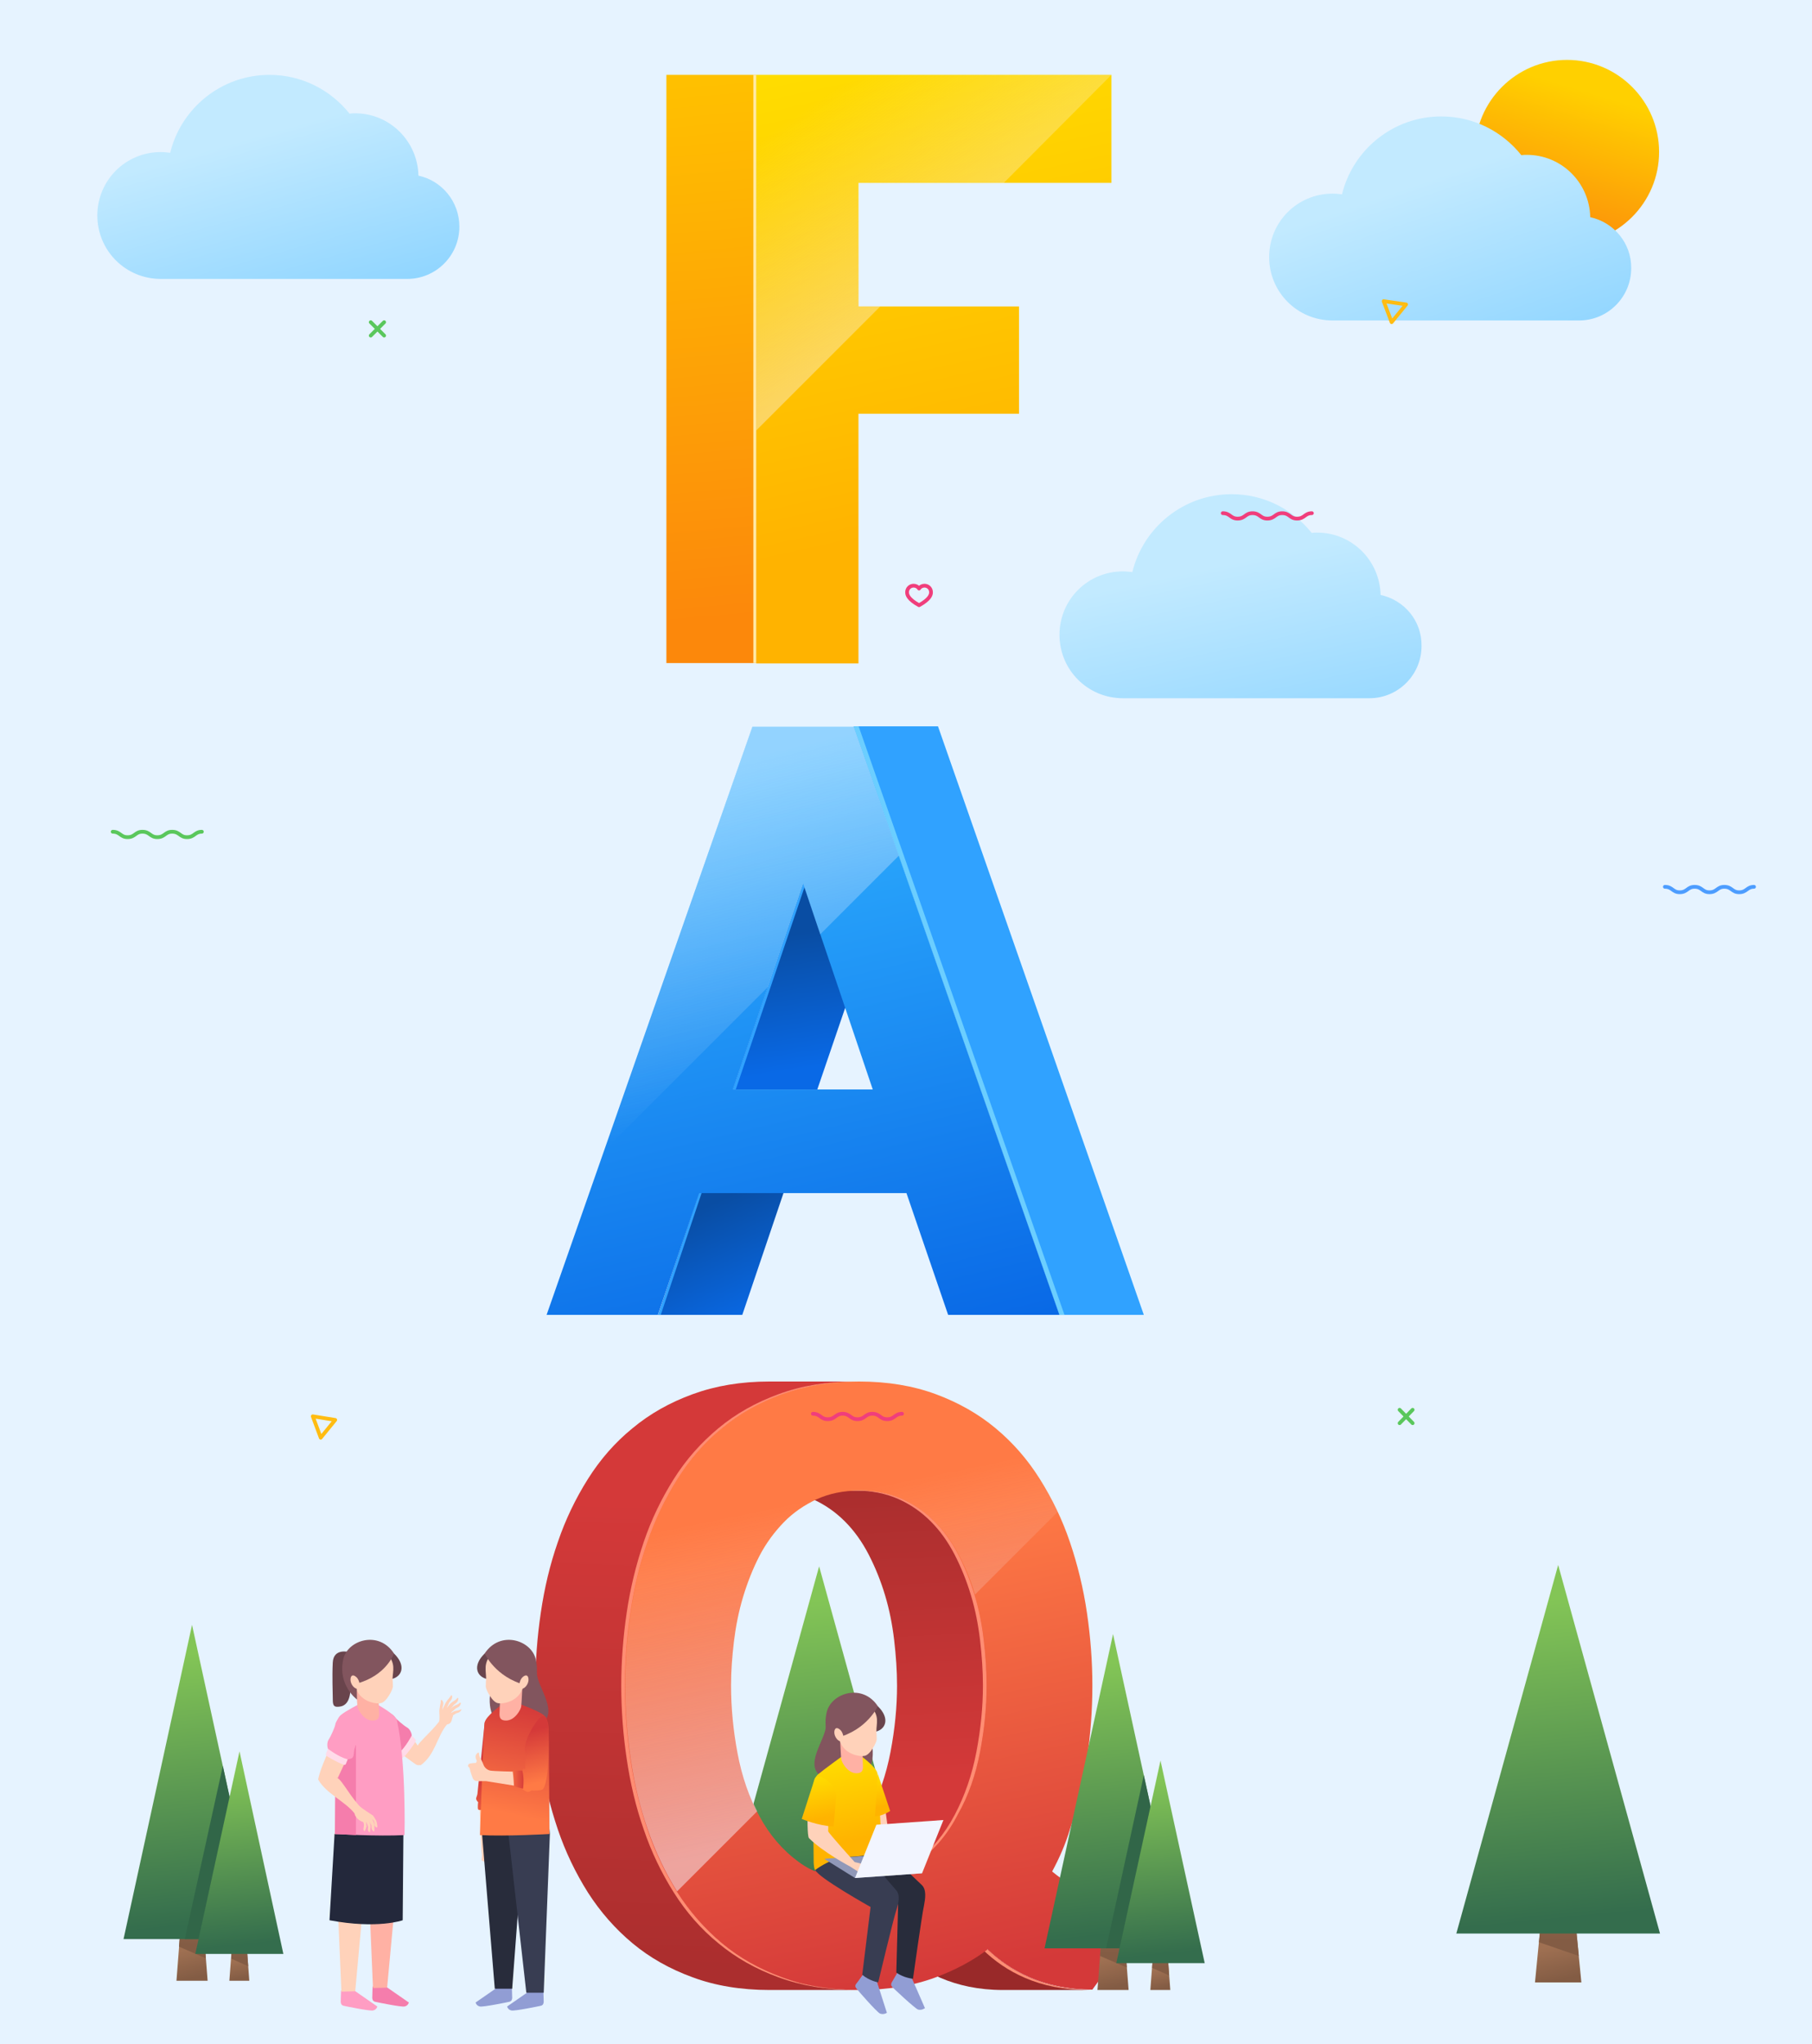 <svg width="484" height="546" viewBox="0 0 484 546" fill="none" xmlns="http://www.w3.org/2000/svg">
<rect width="484" height="546" fill="white"/>
<rect width="484" height="546" fill="#0085FF" fill-opacity="0.1"/>
<path d="M111.765 46.91C111.571 37.714 104.118 30.261 94.825 30.261C94.341 30.261 93.857 30.261 93.373 30.358C88.339 24.066 80.692 20 71.98 20C59.106 20 48.361 28.906 45.457 40.812C44.682 40.715 43.811 40.618 42.94 40.618C33.55 40.618 26 48.169 26 57.558C26 66.948 33.55 74.498 42.94 74.498C47.877 74.498 102.375 74.498 108.764 74.498C116.508 74.498 122.703 68.206 122.703 60.559C122.703 53.88 118.057 48.266 111.765 46.91Z" fill="url(#paint0_linear)"/>
<path d="M422.396 529.513H410.006L413.006 498.731H419.395L422.396 529.513Z" fill="url(#paint1_linear)"/>
<path d="M421.718 522.447L419.395 498.731H413.006L411.07 518.769L421.718 522.447Z" fill="url(#paint2_linear)"/>
<path d="M389 516.446L416.201 418L443.402 516.446H389Z" fill="url(#paint3_linear)"/>
<path d="M224.99 529.882H212.599L215.6 499.1H221.989L224.99 529.882Z" fill="url(#paint4_linear)"/>
<path d="M224.312 522.816L221.989 499.1H215.6L213.664 519.137L224.312 522.816Z" fill="url(#paint5_linear)"/>
<path d="M191.594 516.814L218.795 418.368L245.995 516.814H191.594Z" fill="url(#paint6_linear)"/>
<path d="M202.006 20H178V177.106H202.006V20Z" fill="url(#paint7_linear)"/>
<path d="M202.006 20H201.232V177.106H202.006V20Z" fill="#FFEAA8"/>
<path d="M296.87 20V48.846H229.304V81.855H272.186V110.508H229.304V177.203H202.006V20H296.87Z" fill="url(#paint8_linear)"/>
<path d="M202.006 114.961L235.112 81.855H229.304V48.846H268.121L296.87 20H202.006V114.961Z" fill="url(#paint9_linear)"/>
<path d="M262.838 438.018C262.354 433.856 261.58 429.887 260.418 426.112C259.257 422.24 257.805 418.658 256.062 415.27C254.32 411.882 252.19 408.882 249.674 406.365C247.157 403.848 244.253 401.815 240.962 400.363C237.67 398.911 233.895 398.137 229.636 398.137H205.63C209.889 398.137 213.664 398.911 216.955 400.363C220.246 401.815 223.15 403.848 225.667 406.365C228.184 408.882 230.314 411.882 232.056 415.27C233.798 418.658 235.25 422.24 236.412 426.112C237.574 429.984 238.348 433.953 238.832 438.018C239.316 442.181 239.606 446.246 239.606 450.215C239.606 455.926 239.026 461.831 237.864 467.93C236.702 474.028 234.766 479.642 232.056 484.773C229.346 489.903 225.861 494.066 221.602 497.357C217.246 500.648 211.922 502.294 205.63 502.294H229.636C235.928 502.294 241.252 500.648 245.608 497.357C249.964 494.066 253.449 489.903 256.062 484.773C258.773 479.642 260.612 474.028 261.87 467.93C263.032 461.831 263.613 455.926 263.613 450.215C263.516 446.15 263.322 442.084 262.838 438.018Z" fill="url(#paint10_linear)"/>
<path d="M229.539 531.527H205.533C197.886 531.527 191.013 530.366 185.011 528.139C178.913 525.913 173.589 522.912 168.942 519.04C164.296 515.168 160.327 510.618 157.036 505.488C153.745 500.261 151.034 494.646 149.002 488.645C146.969 482.643 145.42 476.351 144.452 469.769C143.484 463.186 143 456.701 143 450.215C143 443.826 143.484 437.341 144.452 430.758C145.42 424.176 146.872 417.981 149.002 411.882C151.034 405.881 153.745 400.266 157.036 395.039C160.327 389.812 164.296 385.262 168.942 381.487C173.589 377.615 178.913 374.614 185.011 372.388C191.11 370.162 197.886 369 205.533 369H229.539C221.892 369 215.019 370.162 209.018 372.388C202.919 374.614 197.595 377.615 192.949 381.487C188.302 385.359 184.334 389.812 181.042 395.039C177.751 400.266 175.041 405.881 173.008 411.882C170.975 417.884 169.426 424.176 168.458 430.758C167.49 437.341 167.006 443.826 167.006 450.215C167.006 456.701 167.49 463.283 168.458 469.769C169.426 476.351 170.878 482.546 173.008 488.645C175.041 494.646 177.751 500.261 181.042 505.488C184.334 510.715 188.302 515.265 192.949 519.04C197.595 522.912 202.919 525.913 209.018 528.139C215.116 530.366 221.892 531.527 229.539 531.527Z" fill="url(#paint11_linear)"/>
<path d="M262.838 438.018C262.354 433.856 261.58 429.887 260.418 426.112C259.257 422.24 257.805 418.658 256.062 415.27C254.32 411.882 252.19 408.882 249.674 406.365C247.157 403.848 244.253 401.815 240.962 400.363C237.67 398.911 233.895 398.137 229.636 398.137H228.571C232.83 398.137 236.606 398.911 239.897 400.363C243.188 401.815 246.092 403.848 248.609 406.365C251.126 408.882 253.255 411.882 254.998 415.27C256.74 418.658 258.192 422.24 259.354 426.112C260.515 429.984 261.29 433.953 261.774 438.018C262.258 442.181 262.548 446.246 262.548 450.215C262.548 455.926 261.967 461.831 260.806 467.93C259.644 474.028 257.708 479.642 254.998 484.773C252.287 489.903 248.802 494.066 244.543 497.357C240.187 500.648 234.863 502.294 228.571 502.294H229.636C235.928 502.294 241.252 500.648 245.608 497.357C249.964 494.066 253.449 489.903 256.062 484.773C258.773 479.642 260.612 474.028 261.87 467.93C263.032 461.831 263.613 455.926 263.613 450.215C263.516 446.15 263.322 442.084 262.838 438.018Z" fill="#FF8D73"/>
<path d="M192.949 519.04C188.302 515.168 184.334 510.618 181.042 505.488C177.751 500.261 175.041 494.646 173.008 488.645C170.975 482.643 169.426 476.351 168.458 469.769C167.49 463.186 167.006 456.701 167.006 450.215C167.006 443.826 167.49 437.341 168.458 430.758C169.426 424.176 170.878 417.981 173.008 411.882C175.041 405.881 177.751 400.266 181.042 395.039C184.334 389.812 188.302 385.262 192.949 381.487C197.595 377.615 202.919 374.614 209.018 372.388C215.116 370.162 221.892 369 229.539 369H228.474C220.827 369 213.954 370.162 207.953 372.388C201.854 374.614 196.53 377.615 191.884 381.487C187.238 385.359 183.269 389.812 179.978 395.039C176.686 400.266 173.976 405.881 171.943 411.882C169.91 417.884 168.362 424.176 167.394 430.758C166.426 437.341 165.942 443.826 165.942 450.215C165.942 456.701 166.426 463.283 167.394 469.769C168.362 476.351 169.814 482.546 171.943 488.645C173.976 494.646 176.686 500.261 179.978 505.488C183.269 510.715 187.238 515.265 191.884 519.04C196.53 522.912 201.854 525.913 207.953 528.139C214.051 530.366 220.827 531.527 228.474 531.527H229.539C221.892 531.527 215.019 530.366 209.018 528.139C202.919 525.913 197.595 522.912 192.949 519.04Z" fill="#FF8D73"/>
<path d="M291.878 531.527H267.872C254.804 531.527 245.898 526.493 239.897 520.782H263.903C269.905 526.493 278.81 531.527 291.878 531.527Z" fill="#992929"/>
<path d="M263.903 520.782H262.548C268.55 526.59 277.455 531.527 290.523 531.527H291.878C278.81 531.527 269.905 526.493 263.903 520.782Z" fill="#FF8D73"/>
<path d="M281.037 499.874C287.038 504.81 295.363 509.36 306.592 511.006L291.782 531.43C278.714 531.43 269.808 526.397 263.806 520.686C259.741 523.783 255.094 526.203 249.964 528.139C243.962 530.366 237.09 531.527 229.442 531.527C221.795 531.527 214.922 530.366 208.921 528.139C202.822 525.913 197.498 522.912 192.852 519.04C188.206 515.168 184.237 510.618 180.946 505.488C177.654 500.261 174.944 494.646 172.911 488.645C170.878 482.643 169.33 476.351 168.362 469.769C167.394 463.186 166.91 456.701 166.91 450.215C166.91 443.826 167.394 437.341 168.362 430.758C169.33 424.176 170.782 417.981 172.911 411.882C174.944 405.881 177.654 400.266 180.946 395.039C184.237 389.812 188.206 385.262 192.852 381.487C197.498 377.615 202.822 374.614 208.921 372.388C215.019 370.162 221.795 369 229.442 369C237.09 369 243.962 370.162 249.964 372.388C255.966 374.614 261.29 377.615 265.936 381.487C270.582 385.359 274.454 389.812 277.746 395.039C281.037 400.266 283.747 405.881 285.78 411.882C287.813 417.884 289.362 424.176 290.33 430.758C291.298 437.341 291.782 443.826 291.782 450.215C291.782 456.701 291.298 463.283 290.33 469.769C289.362 476.351 287.91 482.546 285.78 488.645C284.618 492.517 282.973 496.292 281.037 499.874ZM261.774 467.93C262.935 461.831 263.516 455.926 263.516 450.215C263.516 446.15 263.226 442.084 262.742 438.018C262.258 433.856 261.483 429.887 260.322 426.112C259.16 422.24 257.708 418.658 255.966 415.27C254.223 411.882 252.094 408.882 249.577 406.365C247.06 403.848 244.156 401.815 240.865 400.363C237.574 398.911 233.798 398.137 229.539 398.137C225.28 398.137 221.505 398.911 218.117 400.46C214.826 402.009 211.825 404.042 209.308 406.655C206.791 409.269 204.565 412.27 202.822 415.658C201.08 419.046 199.628 422.724 198.466 426.596C197.305 430.468 196.53 434.437 196.046 438.406C195.562 442.471 195.272 446.343 195.272 450.118C195.272 456.12 195.853 462.218 197.014 468.317C198.176 474.512 200.112 480.126 202.822 485.063C205.533 490.097 209.018 494.162 213.374 497.357C217.73 500.551 223.054 502.1 229.442 502.1C235.734 502.1 241.058 500.454 245.414 497.163C249.77 493.872 253.255 489.71 255.869 484.579C258.676 479.642 260.612 474.028 261.774 467.93Z" fill="url(#paint12_linear)"/>
<path d="M277.842 395.039C274.551 389.812 270.582 385.262 266.033 381.487C261.386 377.615 256.159 374.614 250.061 372.388C244.059 370.162 237.186 369 229.539 369C221.892 369 215.019 370.162 209.018 372.388C202.919 374.614 197.595 377.615 192.949 381.487C188.302 385.359 184.334 389.812 181.042 395.039C177.751 400.266 175.041 405.881 173.008 411.882C170.975 417.884 169.426 424.176 168.458 430.758C167.49 437.341 167.006 443.826 167.006 450.215C167.006 456.701 167.49 463.283 168.458 469.769C169.426 476.351 170.878 482.546 173.008 488.645C175.041 494.55 177.654 500.067 180.849 505.198L202.242 483.805C199.918 479.158 198.273 474.028 197.208 468.414C196.046 462.218 195.466 456.12 195.466 450.215C195.466 446.44 195.659 442.471 196.24 438.502C196.724 434.534 197.498 430.565 198.66 426.693C199.822 422.821 201.274 419.142 203.016 415.754C204.758 412.366 206.985 409.269 209.502 406.752C212.018 404.138 214.922 402.106 218.31 400.557C221.602 399.008 225.474 398.234 229.733 398.234C233.992 398.234 237.767 399.008 241.058 400.46C244.35 401.912 247.254 403.945 249.77 406.462C252.287 408.978 254.417 411.979 256.159 415.367C257.902 418.658 259.354 422.143 260.418 425.918L282.682 403.654C281.134 400.557 279.585 397.75 277.842 395.039Z" fill="url(#paint13_linear)"/>
<path d="M186.753 318.582H209.307L198.272 351.203H175.814L186.753 318.582Z" fill="url(#paint14_linear)"/>
<path d="M214.534 236.011H237.089L218.31 290.994H195.755L214.534 236.011Z" fill="url(#paint15_linear)"/>
<path d="M186.753 318.582L175.814 351.203H176.492L187.43 318.582H186.753Z" fill="#30A2FF"/>
<path d="M214.534 236.011L195.755 290.994H196.53L215.212 236.011H214.534Z" fill="#30A2FF"/>
<path d="M227.99 194H250.544L305.526 351.203H282.972L227.99 194Z" fill="#30A2FF"/>
<path d="M227.99 194L282.972 351.203H284.327L229.345 194H227.99Z" fill="#6BCEFF"/>
<path d="M227.99 194L282.972 351.203H253.254L242.122 318.678H186.753L175.718 351.203H146L200.982 194.097H227.99V194ZM195.755 290.994H233.12L214.534 236.011L195.755 290.994Z" fill="url(#paint16_linear)"/>
<path d="M227.99 194H200.982L161.391 307.353L205.145 263.599L214.534 236.011L219.084 249.563L240.09 228.558L227.99 194Z" fill="url(#paint17_linear)"/>
<path d="M55.458 529.058H47.133L49.166 502.825H53.425L55.458 529.058Z" fill="url(#paint18_linear)"/>
<path d="M54.974 523.056L53.425 502.825H49.166L47.81 519.958L54.974 523.056Z" fill="url(#paint19_linear)"/>
<path d="M33 517.926L51.295 434L69.59 517.926H33Z" fill="url(#paint20_linear)"/>
<path d="M49.359 517.926H69.59L59.523 471.655L49.359 517.926Z" fill="#316648"/>
<path d="M66.59 529.058H61.266L62.524 512.118H65.331L66.59 529.058Z" fill="url(#paint21_linear)"/>
<path d="M66.299 525.186L65.331 512.118H62.524L61.749 523.153L66.299 525.186Z" fill="url(#paint22_linear)"/>
<path d="M52.166 521.894L63.976 467.783L75.689 521.894H52.166Z" fill="url(#paint23_linear)"/>
<path d="M301.462 531.527H293.137L295.17 505.294H299.429L301.462 531.527Z" fill="url(#paint24_linear)"/>
<path d="M300.978 525.525L299.429 505.294H295.17L293.814 522.428L300.978 525.525Z" fill="url(#paint25_linear)"/>
<path d="M279.004 520.395L297.299 436.469L315.595 520.395H279.004Z" fill="url(#paint26_linear)"/>
<path d="M295.46 520.395H315.594L305.527 474.125L295.46 520.395Z" fill="#316648"/>
<path d="M312.594 531.527H307.27L308.528 514.587H311.335L312.594 531.527Z" fill="url(#paint27_linear)"/>
<path d="M312.303 527.655L311.335 514.587H308.528L307.754 525.622L312.303 527.655Z" fill="url(#paint28_linear)"/>
<path d="M298.17 524.364L309.98 470.252L321.79 524.364H298.17Z" fill="url(#paint29_linear)"/>
<path d="M368.765 158.91C368.571 149.714 361.118 142.261 351.825 142.261C351.341 142.261 350.857 142.261 350.373 142.358C345.339 136.066 337.692 132 328.98 132C316.106 132 305.361 140.906 302.457 152.812C301.682 152.715 300.811 152.618 299.94 152.618C290.55 152.618 283 160.169 283 169.558C283 178.948 290.55 186.498 299.94 186.498C304.877 186.498 359.375 186.498 365.764 186.498C373.508 186.498 379.703 180.206 379.703 172.559C379.8 165.783 375.057 160.266 368.765 158.91Z" fill="url(#paint30_linear)"/>
<path d="M443.157 40.587C443.157 54.139 432.122 65.174 418.57 65.174C405.018 65.174 393.982 54.139 393.982 40.587C393.982 27.035 405.018 16 418.57 16C432.122 16 443.157 27.035 443.157 40.587Z" fill="url(#paint31_linear)"/>
<path d="M424.765 58.011C424.571 48.815 417.118 41.361 407.825 41.361C407.341 41.361 406.857 41.361 406.373 41.458C401.339 35.166 393.692 31.101 384.98 31.101C372.106 31.101 361.361 40.006 358.457 51.913C357.682 51.816 356.811 51.719 355.94 51.719C346.55 51.719 339 59.269 339 68.659C339 78.049 346.55 85.599 355.94 85.599C360.877 85.599 415.375 85.599 421.764 85.599C429.508 85.599 435.703 79.307 435.703 71.66C435.8 64.981 431.057 59.366 424.765 58.011Z" fill="url(#paint32_linear)"/>
<path d="M99.026 86.055L102.608 89.637" stroke="#5AC75C" stroke-miterlimit="10" stroke-linecap="round" stroke-linejoin="round"/>
<path d="M102.608 86.055L99.026 89.637" stroke="#5AC75C" stroke-miterlimit="10" stroke-linecap="round" stroke-linejoin="round"/>
<path d="M373.842 376.552L377.326 380.133" stroke="#5AC75C" stroke-miterlimit="10" stroke-linecap="round" stroke-linejoin="round"/>
<path d="M377.326 376.552L373.842 380.133" stroke="#5AC75C" stroke-miterlimit="10" stroke-linecap="round" stroke-linejoin="round"/>
<path d="M369.583 80.441L375.584 81.312L371.712 86.055L369.583 80.441Z" stroke="#FFBC12" stroke-miterlimit="10" stroke-linecap="round" stroke-linejoin="round"/>
<path d="M83.539 378.294L89.54 379.262L85.668 384.006L83.539 378.294Z" stroke="#FFBC12" stroke-miterlimit="10" stroke-linecap="round" stroke-linejoin="round"/>
<path d="M326.603 137.069C328.636 137.069 328.636 138.521 330.572 138.521C332.605 138.521 332.605 137.069 334.541 137.069C336.574 137.069 336.574 138.521 338.51 138.521C340.542 138.521 340.542 137.069 342.478 137.069C344.511 137.069 344.511 138.521 346.447 138.521C348.48 138.521 348.48 137.069 350.416 137.069" stroke="#F03E7C" stroke-miterlimit="10" stroke-linecap="round" stroke-linejoin="round"/>
<path d="M217.123 377.617C219.155 377.617 219.155 379.069 221.091 379.069C223.124 379.069 223.124 377.617 225.06 377.617C227.093 377.617 227.093 379.069 229.029 379.069C231.062 379.069 231.062 377.617 232.998 377.617C235.031 377.617 235.031 379.069 236.967 379.069C238.999 379.069 238.999 377.617 240.935 377.617" stroke="#F03E7C" stroke-miterlimit="10" stroke-linecap="round" stroke-linejoin="round"/>
<path d="M444.699 236.87C446.732 236.87 446.732 238.322 448.668 238.322C450.701 238.322 450.701 236.87 452.637 236.87C454.67 236.87 454.67 238.322 456.606 238.322C458.638 238.322 458.638 236.87 460.574 236.87C462.607 236.87 462.607 238.322 464.543 238.322C466.576 238.322 466.576 236.87 468.512 236.87" stroke="#4D9DFF" stroke-miterlimit="10" stroke-linecap="round" stroke-linejoin="round"/>
<path d="M30.105 222.156C32.138 222.156 32.138 223.608 34.074 223.608C36.106 223.608 36.106 222.156 38.042 222.156C40.075 222.156 40.075 223.608 42.011 223.608C44.044 223.608 44.044 222.156 45.98 222.156C48.013 222.156 48.013 223.608 49.949 223.608C51.982 223.608 51.982 222.156 53.918 222.156" stroke="#5AC75C" stroke-miterlimit="10" stroke-linecap="round" stroke-linejoin="round"/>
<path d="M245.485 161.656L244.517 161.075C242.291 159.623 242.291 158.558 242.291 158.171C242.291 157.203 243.065 156.429 244.033 156.429C244.614 156.429 245.195 156.719 245.485 157.203C245.775 156.719 246.356 156.429 246.937 156.429C247.905 156.429 248.679 157.203 248.679 158.171C248.679 158.558 248.679 159.623 246.453 161.075L245.485 161.656Z" stroke="#F03E7C" stroke-miterlimit="10" stroke-linecap="round" stroke-linejoin="round"/>
<path d="M220.634 460.669C220.73 464.735 214.051 471.705 220.053 474.996H229.83C229.83 474.996 232.927 473.737 233.121 468.704C233.314 463.67 230.507 460.669 230.507 460.669H220.634Z" fill="#82555E"/>
<path d="M242.994 527.074L247.06 536.367C247.06 536.367 246.189 537.044 245.221 536.754C244.253 536.367 238.638 531.043 238.348 530.752C238.058 530.365 237.864 530.075 238.251 529.397C238.638 528.72 239.994 526.396 239.994 526.396L242.994 527.074Z" fill="#919DD4"/>
<path d="M235.057 493C235.057 493 244.93 502.197 246.189 503.455C247.544 504.713 247.157 507.133 246.77 509.166C246.286 511.199 243.866 528.526 243.866 528.526C243.866 528.526 241.446 528.332 239.413 526.88L239.897 508.682C239.897 508.682 224.893 502.003 224.312 500.26C223.731 498.421 224.796 495.13 224.796 495.13L235.057 493Z" fill="#282C3B"/>
<path d="M233.798 527.945L236.896 537.625C236.896 537.625 236.025 538.206 235.057 537.819C234.089 537.335 229.055 531.527 228.765 531.139C228.474 530.752 228.281 530.365 228.765 529.784C229.249 529.203 230.798 526.977 230.798 526.977L233.798 527.945Z" fill="#919DD4"/>
<path d="M230.507 494.355C230.507 494.355 238.058 503.455 239.316 504.81C240.574 506.165 239.994 508.488 239.316 510.521C238.638 512.554 234.573 529.494 234.573 529.494C234.573 529.494 232.25 529.107 230.314 527.461L232.54 509.359C232.54 509.359 218.214 501.325 217.826 499.486C217.439 497.647 218.794 494.452 218.794 494.452H230.507V494.355Z" fill="#383D52"/>
<path d="M236.509 483.515L237.09 487.871L241.833 497.454H240.187C240.187 497.454 233.702 489.903 233.605 489.323C233.508 488.742 232.83 483.515 232.83 483.515H236.509Z" fill="#FFD2BA"/>
<path d="M225.474 468.704C225.474 468.704 219.859 472.769 218.504 473.931C217.149 475.093 217.149 477.513 217.149 479.449C217.149 481.385 217.343 496.001 217.343 497.647C217.439 499.293 217.73 499.486 217.73 499.486C217.73 499.486 221.602 496.485 225.474 496.098C229.346 495.711 233.895 495.905 235.541 493.388C235.541 493.388 234.573 475.48 234.379 473.737C234.186 471.995 229.443 468.607 229.443 468.607H225.474V468.704Z" fill="url(#paint33_linear)"/>
<path d="M234.476 473.834L237.767 483.708C237.767 483.708 235.831 485.063 233.702 485.16L234.476 473.834Z" fill="url(#paint34_linear)"/>
<path d="M234.476 455.732C237.767 458.927 236.702 462.024 233.605 462.605H230.798V455.732H234.476Z" fill="#69444C"/>
<path d="M224.409 464.735C224.409 464.735 224.603 468.994 224.699 469.768C224.699 470.543 226.345 473.64 228.765 473.64C230.411 473.64 230.507 472.672 230.507 471.801C230.507 470.93 230.217 464.735 230.217 464.735H224.409Z" fill="#FFB1A4"/>
<path d="M234.089 462.412C234.089 462.412 234.186 463.767 234.186 464.541C234.186 465.316 232.443 468.801 230.895 468.994C229.346 469.285 225.087 468.413 224.215 464.541C222.473 464.057 221.311 459.508 223.247 456.604C225.087 453.893 230.604 453.409 232.734 455.926C234.96 458.443 234.089 460.282 234.089 462.412Z" fill="#FFD2BA"/>
<path d="M234.476 455.733C234.476 455.733 231.572 462.121 223.538 464.154H221.408C221.408 464.154 219.859 461.444 220.827 457.281C222.086 452.151 230.411 449.537 234.476 455.733Z" fill="#82555E"/>
<path d="M225.28 463.767C225.28 463.767 225.087 462.605 224.409 462.025C223.538 461.25 222.957 461.541 222.86 462.509C222.763 463.477 223.441 464.929 224.699 465.219L225.28 463.767Z" fill="#FFD2BA"/>
<path d="M246.286 500.357L228.378 501.616L220.15 496.485L238.058 495.227L246.286 500.357Z" fill="#9098B8"/>
<path d="M215.697 484.676C215.697 484.676 215.6 490.484 216.084 490.968C219.859 494.743 227.022 498.518 227.022 498.518C227.022 498.518 228.571 499.486 229.152 499.873C229.733 500.164 233.218 499.293 233.218 498.905C233.218 498.518 228.281 497.357 228.281 497.357C228.281 497.357 221.214 489.516 221.214 489.129C221.214 488.838 221.311 484.869 221.311 484.869L215.697 484.676Z" fill="#FFD2BA"/>
<path d="M218.407 474.512C217.633 474.609 217.633 474.996 217.149 476.545C216.665 478.094 214.148 485.838 214.148 485.838C214.148 485.838 218.504 487.677 222.667 487.87C222.667 487.87 223.15 482.45 223.344 479.933C223.538 477.416 220.15 474.222 218.407 474.512Z" fill="url(#paint35_linear)"/>
<path d="M246.286 500.358L228.378 501.616L234.089 487.386L251.997 486.128L246.286 500.358Z" fill="#F2F5FF"/>
<path d="M128.098 483.18C128.098 483.18 128.485 494.022 128.678 494.99C128.872 495.958 128.485 496.732 128.678 496.926C128.872 497.119 131.002 497.894 131.002 497.894L130.13 483.18H128.098Z" fill="#FFD2BA"/>
<path d="M129.453 460.142C129.453 460.142 127.614 478.631 127.517 479.211C127.42 479.792 127.033 480.276 127.226 480.663C127.42 481.147 127.71 481.341 127.71 481.341C127.71 481.341 127.517 482.89 127.71 483.277C127.904 483.664 129.356 483.277 129.356 483.277L130.905 460.045H129.453V460.142Z" fill="url(#paint36_linear)"/>
<path d="M134.293 529.837L127.033 534.871C127.033 534.871 127.226 535.742 128.194 535.936C129.066 536.129 135.648 534.774 136.035 534.677C136.422 534.581 136.713 534.387 136.81 533.709C136.81 533.032 136.713 530.612 136.713 530.612L134.293 529.837Z" fill="#919DD4"/>
<path d="M128.969 484.148L128.678 488.891L132.163 531.193H136.81L139.907 489.859V483.374L128.969 484.148Z" fill="#282C3B"/>
<path d="M142.714 530.902L135.454 535.936C135.454 535.936 135.648 536.807 136.616 537.001C137.487 537.194 144.07 535.839 144.457 535.742C144.844 535.646 145.134 535.452 145.231 534.774C145.231 534.097 145.134 531.677 145.134 531.677L142.714 530.902Z" fill="#919DD4"/>
<path d="M135.164 484.148L140.585 532.257H145.231L146.877 489.859L146.296 483.374L135.164 484.148Z" fill="#383D52"/>
<path d="M143.392 446.59C143.295 450.655 149.974 457.625 143.973 460.916H134.099C134.099 460.916 131.002 459.658 130.808 454.624C130.614 449.591 133.422 446.59 133.422 446.59H143.392Z" fill="#82555E"/>
<path d="M138.455 455.011C138.455 455.011 143.876 456.947 145.231 458.109C146.586 459.27 146.586 461.69 146.586 463.626C146.586 465.562 146.78 489.859 146.78 489.859C146.78 489.859 135.164 490.537 128.194 490.15C128.194 490.15 129.162 461.884 129.453 460.142C129.646 458.399 134.39 455.011 134.39 455.011H138.455Z" fill="url(#paint37_linear)"/>
<path d="M129.453 441.653C126.162 444.847 127.226 447.945 130.324 448.526H133.131V441.653H129.453Z" fill="#69444C"/>
<path d="M139.52 450.655C139.52 450.655 139.326 454.914 139.229 455.689C139.229 456.463 137.584 459.561 135.164 459.561C133.518 459.561 133.422 458.593 133.422 457.722C133.422 456.85 133.712 450.655 133.712 450.655H139.52Z" fill="#FFB1A4"/>
<path d="M129.84 448.332C129.84 448.332 129.743 449.687 129.743 450.462C129.743 451.236 131.485 454.721 133.034 454.915C134.583 455.205 138.842 454.334 139.713 450.462C141.456 449.978 142.617 445.428 140.681 442.524C138.842 439.814 133.325 439.33 131.195 441.847C129.065 444.363 129.84 446.203 129.84 448.332Z" fill="#FFD2BA"/>
<path d="M129.453 441.653C129.453 441.653 132.357 448.042 140.391 450.075H142.521C142.521 450.075 144.069 447.364 143.101 443.202C141.94 438.071 133.615 435.361 129.453 441.653Z" fill="#82555E"/>
<path d="M138.745 449.688C138.745 449.688 138.939 448.526 139.617 447.945C140.488 447.171 141.069 447.461 141.165 448.429C141.262 449.397 140.585 450.849 139.326 451.14L138.745 449.688Z" fill="#FFD2BA"/>
<path d="M145.812 458.593C145.812 458.593 144.844 457.819 143.586 459.464C142.327 461.11 140.294 464.498 140.198 467.015C140.198 469.532 140.294 472.532 140.294 472.532C140.294 472.532 139.81 472.339 139.714 472.436C139.617 472.532 139.423 473.016 139.423 473.016C139.423 473.016 139.714 475.824 139.52 477.856C139.52 477.856 140.488 478.631 140.972 478.631C141.456 478.728 141.843 478.147 142.134 478.244C142.424 478.34 144.554 478.244 144.941 477.953C145.425 477.663 146.199 475.436 146.393 470.887C146.78 466.24 146.586 460.045 145.812 458.593Z" fill="url(#paint38_linear)"/>
<path d="M137.39 473.21C137.39 473.21 131.97 473.113 130.905 472.919C129.743 472.629 129.259 471.758 129.066 471.177C128.872 470.693 128.678 470.112 128.291 469.531C127.904 468.95 128.001 468.466 127.904 468.176C127.807 467.886 127.033 468.563 127.033 469.144C127.033 469.725 127.226 470.015 127.323 470.209C127.323 470.402 127.323 470.886 126.936 470.886C126.549 470.886 125.678 470.983 125.387 471.08C125.097 471.177 125 471.564 125 471.758C125.097 471.951 125.484 472.145 125.484 472.435C125.484 472.726 126.162 474.758 126.355 475.146C126.646 475.533 126.936 475.726 127.42 475.726C127.904 475.823 129.646 475.63 130.324 475.823C131.002 475.92 137.584 476.985 137.584 476.985L137.39 473.21Z" fill="#FFD2BA"/>
<path d="M139.52 472.919C139.52 472.919 137.487 472.919 137.293 472.919C137.003 472.919 136.906 473.307 137.003 473.597C137.1 473.984 137.293 476.985 137.293 477.082C137.293 477.179 139.714 477.759 139.714 477.759C139.714 477.759 140.101 475.243 139.52 472.919Z" fill="url(#paint39_linear)"/>
<path d="M107.855 468.951C107.855 468.951 110.855 471.178 111.243 471.371C111.63 471.565 112.114 471.468 112.307 471.371C112.501 471.178 111.727 466.531 111.727 466.531C111.727 466.531 111.146 465.466 110.662 465.079L107.855 468.951Z" fill="#FFD2BA"/>
<path d="M118.309 456.367C118.309 456.367 118.793 455.302 118.987 454.915C119.18 454.528 119.471 454.237 119.567 454.044C119.664 453.947 120.148 453.366 120.342 453.076C120.535 452.785 120.535 452.785 120.632 452.785C120.729 452.785 120.923 453.269 120.632 453.85C120.342 454.431 120.051 454.528 119.955 454.818C119.858 455.108 119.083 456.754 119.083 456.754L118.309 456.367Z" fill="#FFD2BA"/>
<path d="M118.987 456.657C118.987 456.657 119.761 455.689 120.051 455.302C120.342 454.915 120.729 454.721 120.923 454.528C121.116 454.431 121.697 454.044 121.987 453.753C122.181 453.463 122.278 453.463 122.375 453.56C122.471 453.56 122.471 454.141 122.084 454.625C121.697 455.109 121.31 455.205 121.116 455.496C120.923 455.786 119.761 457.238 119.761 457.238L118.987 456.657Z" fill="#FFD2BA"/>
<path d="M119.567 457.141C119.567 457.141 120.439 456.367 120.729 456.076C121.019 455.786 121.503 455.592 121.6 455.496C121.794 455.399 122.471 455.205 122.665 454.915C122.955 454.721 122.955 454.721 123.052 454.818C123.149 454.915 123.052 455.399 122.665 455.786C122.181 456.173 121.891 456.173 121.697 456.367C121.503 456.56 120.148 457.722 120.148 457.722L119.567 457.141Z" fill="#FFD2BA"/>
<path d="M119.761 458.012C119.761 458.012 120.729 457.432 121.019 457.238C121.31 457.044 121.794 456.948 121.891 456.948C122.084 456.948 122.665 456.754 122.955 456.657C123.246 456.464 123.246 456.56 123.246 456.56C123.246 456.657 123.149 457.044 122.665 457.335C122.181 457.625 121.891 457.528 121.697 457.722C121.503 457.916 120.051 458.69 120.051 458.69L119.761 458.012Z" fill="#FFD2BA"/>
<path d="M109.888 463.53C109.888 463.53 110.952 464.498 110.952 464.595C111.049 464.692 111.146 464.982 111.049 465.079C111.049 465.176 109.404 467.693 107.855 469.338C107.855 469.338 107.468 469.629 107.274 469.435C107.08 469.241 106.112 468.274 106.112 468.274L109.888 463.53Z" fill="#FFDBE9"/>
<path d="M103.595 457.528C103.983 457.335 105.047 458.012 105.435 458.593C105.822 459.174 107.855 460.916 108.726 461.4C109.597 461.884 109.984 463.143 109.984 463.53C109.984 463.53 108.435 466.628 106.403 468.37C106.403 468.37 105.241 468.757 104.757 468.37C104.273 467.983 103.789 466.821 103.305 466.337C102.821 465.853 101.95 464.401 101.659 462.852C101.369 461.304 102.047 458.303 103.595 457.528Z" fill="#F57DAC"/>
<path d="M118.696 455.689C117.922 456.754 118.115 458.787 117.438 459.658C114.34 463.627 110.855 465.95 111.243 467.402C111.049 469.531 111.823 471.758 112.404 471.467C116.276 468.66 116.76 463.723 119.374 460.626C120.826 460.335 120.535 459.367 121.019 458.303C120.342 456.947 119.471 456.076 118.696 455.689Z" fill="#FFD2BA"/>
<path d="M117.244 459.851C117.535 459.464 117.341 457.431 117.341 457.044C117.341 456.657 117.535 455.786 117.535 455.592C117.535 455.399 117.728 454.915 117.728 454.527C117.728 454.14 117.728 454.043 117.922 454.043C118.115 454.043 118.503 454.624 118.406 455.205C118.309 455.786 118.212 455.979 118.212 456.076C118.212 456.173 118.212 456.56 118.212 456.56C118.212 456.657 118.89 457.044 118.987 458.012C119.18 459.077 118.89 459.948 117.244 459.851Z" fill="#FFD2BA"/>
<path d="M93.238 441.266C93.238 441.266 89.076 440.104 88.882 444.073C88.688 448.042 88.882 451.817 88.882 453.366C88.882 454.915 88.882 455.883 90.043 455.883C91.205 455.883 93.625 455.689 93.625 450.655C93.625 445.622 93.238 441.266 93.238 441.266Z" fill="#69444C"/>
<path d="M101.95 529.838L109.21 534.871C109.21 534.871 109.016 535.743 108.048 535.936C107.177 536.13 100.595 534.775 100.207 534.678C99.82 534.581 99.53 534.388 99.433 533.71C99.433 533.032 99.53 530.612 99.53 530.612L101.95 529.838Z" fill="#F57DAC"/>
<path d="M93.528 530.902L100.788 535.936C100.788 535.936 100.595 536.807 99.627 537.001C98.756 537.194 92.173 535.839 91.786 535.742C91.399 535.646 91.108 535.452 91.012 534.774C91.012 534.097 91.108 531.677 91.108 531.677L93.528 530.902Z" fill="#FF9DC3"/>
<path d="M99.24 484.148L94.884 531.87L91.205 531.967L89.366 489.859L89.947 483.374L99.24 484.148Z" fill="#FFD2BA"/>
<path d="M107.758 484.148L103.402 530.902L99.627 530.999L97.884 489.859L98.465 483.374L107.758 484.148Z" fill="#FFB1A4"/>
<path d="M107.758 489.278L107.564 512.898C107.564 512.898 100.885 515.318 88.011 512.898L89.366 489.859L107.758 489.278Z" fill="#23283B"/>
<path d="M96.239 455.011C96.239 455.011 92.367 456.947 91.011 458.109C89.656 459.27 89.656 461.69 89.656 463.626C89.656 465.562 89.463 489.859 89.463 489.859C89.463 489.859 101.079 490.537 108.048 490.15C108.048 490.15 108.532 470.79 106.015 459.464C105.628 457.818 100.304 455.011 100.304 455.011H96.239Z" fill="#FF9DC3"/>
<path d="M94.98 466.143L89.656 465.466C89.656 471.564 89.463 489.859 89.463 489.859C89.463 489.859 91.786 489.956 95.077 490.15V466.143H94.98Z" fill="#F57DAC"/>
<path d="M105.241 441.653C108.532 444.847 107.467 447.945 104.37 448.526H101.563V441.653H105.241Z" fill="#69444C"/>
<path d="M95.174 450.655C95.174 450.655 95.367 454.914 95.464 455.689C95.464 456.463 97.11 459.561 99.53 459.561C101.175 459.561 101.272 458.593 101.272 457.722C101.272 456.85 100.982 450.655 100.982 450.655H95.174Z" fill="#FFB1A4"/>
<path d="M104.854 448.332C104.854 448.332 104.951 449.687 104.951 450.462C104.951 451.236 103.208 454.721 101.659 454.915C100.111 455.205 95.851 454.334 94.98 450.462C93.238 449.978 92.076 445.428 94.012 442.524C95.851 439.814 101.369 439.33 103.499 441.847C105.725 444.363 104.951 446.203 104.854 448.332Z" fill="#FFD2BA"/>
<path d="M105.241 441.653C105.241 441.653 103.208 447.558 95.271 449.687L95.367 453.947C95.367 453.947 90.14 450.171 91.689 443.202C92.754 438.071 101.175 435.361 105.241 441.653Z" fill="#82555E"/>
<path d="M96.045 449.688C96.045 449.688 95.852 448.526 95.174 447.945C94.303 447.171 93.722 447.461 93.625 448.429C93.528 449.397 94.206 450.849 95.464 451.14L96.045 449.688Z" fill="#FFD2BA"/>
<path d="M95.851 482.212C96.626 483.084 99.53 484.826 99.627 484.923C99.627 484.923 100.304 485.891 100.498 486.278C100.595 486.568 100.595 486.762 100.691 486.956C100.691 487.149 100.788 487.633 100.788 487.827C100.788 488.02 100.788 488.214 100.595 488.117C100.401 488.117 100.014 487.73 100.014 487.246C100.014 486.762 99.917 486.665 99.82 486.375C99.723 486.181 99.53 485.988 99.433 485.891C99.627 486.278 99.82 486.762 99.917 487.052C100.014 487.44 100.014 487.633 100.014 487.827C100.014 488.02 100.014 488.601 100.014 488.795C100.014 488.988 100.014 489.182 99.82 489.182C99.627 489.085 99.239 488.698 99.239 488.214C99.239 487.633 99.239 487.536 99.046 487.246C98.852 486.859 98.562 486.278 98.562 486.181C98.659 486.568 98.949 487.149 98.949 487.44C99.046 487.73 98.949 488.02 98.949 488.214C98.949 488.408 98.852 488.892 98.852 489.085C98.852 489.279 98.852 489.472 98.659 489.376C98.465 489.279 98.175 488.892 98.271 488.408C98.368 487.924 98.271 487.73 98.175 487.536C98.175 487.246 97.787 486.665 97.787 486.568C97.787 486.859 97.884 487.343 97.884 487.536C97.981 487.827 97.884 488.02 97.787 488.214C97.787 488.408 97.594 488.795 97.497 488.892C97.497 489.085 97.4 489.182 97.303 489.085C97.11 488.988 97.013 488.601 97.11 488.214C97.207 487.827 97.207 487.633 97.207 487.44C97.207 487.052 97.013 486.665 97.013 486.665C96.045 486.375 94.883 485.504 94.69 484.342C92.173 481.148 87.043 479.018 85.01 475.34C84.816 474.759 87.527 474.081 89.559 474.759C90.915 474.565 92.56 478.437 95.851 482.212Z" fill="#FFD2BA"/>
<path d="M87.527 468.176C87.527 468.176 85.204 473.403 85.01 475.243L90.237 474.855L92.27 470.499L87.527 468.176Z" fill="#FFD2BA"/>
<path d="M87.624 467.015C87.624 467.015 87.139 468.273 87.043 468.467C87.043 468.563 87.043 468.854 87.139 468.951C87.236 469.047 89.753 470.596 91.786 471.371C91.786 471.371 92.27 471.467 92.367 471.177C92.463 470.887 92.948 469.725 92.948 469.725L87.624 467.015Z" fill="#FFDBE9"/>
<path d="M90.721 458.883C90.334 458.883 89.656 459.948 89.559 460.626C89.463 461.303 88.398 463.723 87.817 464.594C87.236 465.466 87.43 466.724 87.623 467.111C87.623 467.111 90.334 469.241 92.851 469.918C92.851 469.918 94.109 469.822 94.303 469.241C94.593 468.757 94.496 467.402 94.787 466.821C95.077 466.143 95.174 464.498 94.787 462.949C94.399 461.4 92.463 458.98 90.721 458.883Z" fill="#FF9DC3"/>
<defs>
<linearGradient id="paint0_linear" x1="67.937" y1="36.423" x2="89.556" y2="113.217" gradientUnits="userSpaceOnUse">
<stop stop-color="#C2EAFF"/>
<stop offset="1" stop-color="#70C8FF"/>
</linearGradient>
<linearGradient id="paint1_linear" x1="415.931" y1="519.496" x2="417.978" y2="528.531" gradientUnits="userSpaceOnUse">
<stop stop-color="#9F7052"/>
<stop offset="1" stop-color="#835C44"/>
</linearGradient>
<linearGradient id="paint2_linear" x1="416.439" y1="501.735" x2="416.389" y2="518.179" gradientUnits="userSpaceOnUse">
<stop stop-color="#9F7052"/>
<stop offset="1" stop-color="#835C44"/>
</linearGradient>
<linearGradient id="paint3_linear" x1="415.842" y1="512.71" x2="407.539" y2="427.787" gradientUnits="userSpaceOnUse">
<stop stop-color="#346D4D"/>
<stop offset="1" stop-color="#83C556"/>
</linearGradient>
<linearGradient id="paint4_linear" x1="218.527" y1="519.89" x2="220.574" y2="528.925" gradientUnits="userSpaceOnUse">
<stop stop-color="#9F7052"/>
<stop offset="1" stop-color="#835C44"/>
</linearGradient>
<linearGradient id="paint5_linear" x1="219.035" y1="502.129" x2="218.985" y2="518.573" gradientUnits="userSpaceOnUse">
<stop stop-color="#9F7052"/>
<stop offset="1" stop-color="#835C44"/>
</linearGradient>
<linearGradient id="paint6_linear" x1="218.438" y1="513.102" x2="210.134" y2="428.179" gradientUnits="userSpaceOnUse">
<stop stop-color="#346D4D"/>
<stop offset="1" stop-color="#83C556"/>
</linearGradient>
<linearGradient id="paint7_linear" x1="183.305" y1="22.192" x2="195.781" y2="165.242" gradientUnits="userSpaceOnUse">
<stop stop-color="#FFC000"/>
<stop offset="1" stop-color="#FC880B"/>
</linearGradient>
<linearGradient id="paint8_linear" x1="230.771" y1="13.355" x2="258.217" y2="138.662" gradientUnits="userSpaceOnUse">
<stop stop-color="#FFDD00"/>
<stop offset="1" stop-color="#FFB300"/>
</linearGradient>
<linearGradient id="paint9_linear" x1="266.132" y1="92.626" x2="221.22" y2="24.982" gradientUnits="userSpaceOnUse">
<stop stop-color="#F7F7FF" stop-opacity="0.5"/>
<stop offset="1" stop-color="#F7F7FF" stop-opacity="0"/>
</linearGradient>
<linearGradient id="paint10_linear" x1="234.575" y1="475.722" x2="231.248" y2="399.208" gradientUnits="userSpaceOnUse">
<stop stop-color="#D43939"/>
<stop offset="1" stop-color="#AB2E2E"/>
</linearGradient>
<linearGradient id="paint11_linear" x1="189.185" y1="401.968" x2="185.119" y2="525.426" gradientUnits="userSpaceOnUse">
<stop stop-color="#D43939"/>
<stop offset="1" stop-color="#AB2E2E"/>
</linearGradient>
<linearGradient id="paint12_linear" x1="245.868" y1="530.268" x2="221.472" y2="411.245" gradientUnits="userSpaceOnUse">
<stop stop-color="#D43939"/>
<stop offset="1" stop-color="#FF7A45"/>
</linearGradient>
<linearGradient id="paint13_linear" x1="235.564" y1="486.233" x2="217.948" y2="400.287" gradientUnits="userSpaceOnUse">
<stop stop-color="#F7F7FF" stop-opacity="0.5"/>
<stop offset="1" stop-color="#F7F7FF" stop-opacity="0"/>
</linearGradient>
<linearGradient id="paint14_linear" x1="186.99" y1="322.795" x2="200.667" y2="352.552" gradientUnits="userSpaceOnUse">
<stop stop-color="#094DA3"/>
<stop offset="1" stop-color="#0969E6"/>
</linearGradient>
<linearGradient id="paint15_linear" x1="214.09" y1="248.967" x2="219.82" y2="284.638" gradientUnits="userSpaceOnUse">
<stop stop-color="#094DA3"/>
<stop offset="1" stop-color="#0969E6"/>
</linearGradient>
<linearGradient id="paint16_linear" x1="181.791" y1="212.734" x2="217.831" y2="365.209" gradientUnits="userSpaceOnUse">
<stop stop-color="#2EAFFF"/>
<stop offset="1" stop-color="#0969E6"/>
</linearGradient>
<linearGradient id="paint17_linear" x1="186.07" y1="205.892" x2="207.289" y2="295.667" gradientUnits="userSpaceOnUse">
<stop stop-color="#F7F7FF" stop-opacity="0.5"/>
<stop offset="1" stop-color="#F7F7FF" stop-opacity="0"/>
</linearGradient>
<linearGradient id="paint18_linear" x1="51.266" y1="520.364" x2="52.988" y2="527.963" gradientUnits="userSpaceOnUse">
<stop stop-color="#9F7052"/>
<stop offset="1" stop-color="#835C44"/>
</linearGradient>
<linearGradient id="paint19_linear" x1="51.436" y1="505.393" x2="51.393" y2="519.416" gradientUnits="userSpaceOnUse">
<stop stop-color="#9F7052"/>
<stop offset="1" stop-color="#835C44"/>
</linearGradient>
<linearGradient id="paint20_linear" x1="50.916" y1="514.304" x2="43.875" y2="442.295" gradientUnits="userSpaceOnUse">
<stop stop-color="#346D4D"/>
<stop offset="1" stop-color="#83C556"/>
</linearGradient>
<linearGradient id="paint21_linear" x1="63.941" y1="523.45" x2="65.051" y2="528.35" gradientUnits="userSpaceOnUse">
<stop stop-color="#9F7052"/>
<stop offset="1" stop-color="#835C44"/>
</linearGradient>
<linearGradient id="paint22_linear" x1="64.05" y1="513.796" x2="64.023" y2="522.839" gradientUnits="userSpaceOnUse">
<stop stop-color="#9F7052"/>
<stop offset="1" stop-color="#835C44"/>
</linearGradient>
<linearGradient id="paint23_linear" x1="63.715" y1="519.541" x2="59.175" y2="473.104" gradientUnits="userSpaceOnUse">
<stop stop-color="#346D4D"/>
<stop offset="1" stop-color="#83C556"/>
</linearGradient>
<linearGradient id="paint24_linear" x1="297.275" y1="522.833" x2="298.997" y2="530.432" gradientUnits="userSpaceOnUse">
<stop stop-color="#9F7052"/>
<stop offset="1" stop-color="#835C44"/>
</linearGradient>
<linearGradient id="paint25_linear" x1="297.445" y1="507.862" x2="297.403" y2="521.885" gradientUnits="userSpaceOnUse">
<stop stop-color="#9F7052"/>
<stop offset="1" stop-color="#835C44"/>
</linearGradient>
<linearGradient id="paint26_linear" x1="296.925" y1="516.773" x2="289.884" y2="444.764" gradientUnits="userSpaceOnUse">
<stop stop-color="#346D4D"/>
<stop offset="1" stop-color="#83C556"/>
</linearGradient>
<linearGradient id="paint27_linear" x1="309.95" y1="525.919" x2="311.061" y2="530.819" gradientUnits="userSpaceOnUse">
<stop stop-color="#9F7052"/>
<stop offset="1" stop-color="#835C44"/>
</linearGradient>
<linearGradient id="paint28_linear" x1="310.06" y1="516.265" x2="310.033" y2="525.308" gradientUnits="userSpaceOnUse">
<stop stop-color="#9F7052"/>
<stop offset="1" stop-color="#835C44"/>
</linearGradient>
<linearGradient id="paint29_linear" x1="309.724" y1="522.01" x2="305.184" y2="475.574" gradientUnits="userSpaceOnUse">
<stop stop-color="#346D4D"/>
<stop offset="1" stop-color="#83C556"/>
</linearGradient>
<linearGradient id="paint30_linear" x1="326.983" y1="150.738" x2="345.698" y2="237.86" gradientUnits="userSpaceOnUse">
<stop stop-color="#C2EAFF"/>
<stop offset="1" stop-color="#70C8FF"/>
</linearGradient>
<linearGradient id="paint31_linear" x1="423.408" y1="24.294" x2="411.066" y2="65.675" gradientUnits="userSpaceOnUse">
<stop stop-color="#FFD000"/>
<stop offset="1" stop-color="#FC880B"/>
</linearGradient>
<linearGradient id="paint32_linear" x1="379.883" y1="48.586" x2="408.278" y2="131.188" gradientUnits="userSpaceOnUse">
<stop stop-color="#C2EAFF"/>
<stop offset="1" stop-color="#70C8FF"/>
</linearGradient>
<linearGradient id="paint33_linear" x1="222.257" y1="469.327" x2="227.147" y2="491.655" gradientUnits="userSpaceOnUse">
<stop stop-color="#FFDD00"/>
<stop offset="1" stop-color="#FFB300"/>
</linearGradient>
<linearGradient id="paint34_linear" x1="233.401" y1="474.008" x2="235.293" y2="482.647" gradientUnits="userSpaceOnUse">
<stop stop-color="#FFDD00"/>
<stop offset="1" stop-color="#FFB300"/>
</linearGradient>
<linearGradient id="paint35_linear" x1="217" y1="474.802" x2="219.4" y2="485.764" gradientUnits="userSpaceOnUse">
<stop stop-color="#FFDD00"/>
<stop offset="1" stop-color="#FFB300"/>
</linearGradient>
<linearGradient id="paint36_linear" x1="127.423" y1="474.341" x2="119.195" y2="484.505" gradientUnits="userSpaceOnUse">
<stop stop-color="#D43939"/>
<stop offset="1" stop-color="#FF7A45"/>
</linearGradient>
<linearGradient id="paint37_linear" x1="142.376" y1="455.823" x2="136.092" y2="484.513" gradientUnits="userSpaceOnUse">
<stop stop-color="#D43939"/>
<stop offset="1" stop-color="#FF7A45"/>
</linearGradient>
<linearGradient id="paint38_linear" x1="141.415" y1="462.258" x2="144.601" y2="476.011" gradientUnits="userSpaceOnUse">
<stop stop-color="#D43939"/>
<stop offset="1" stop-color="#FF7A45"/>
</linearGradient>
<linearGradient id="paint39_linear" x1="140.199" y1="475.329" x2="135.723" y2="475.329" gradientUnits="userSpaceOnUse">
<stop stop-color="#D43939"/>
<stop offset="1" stop-color="#FF7A45"/>
</linearGradient>
</defs>
</svg>
